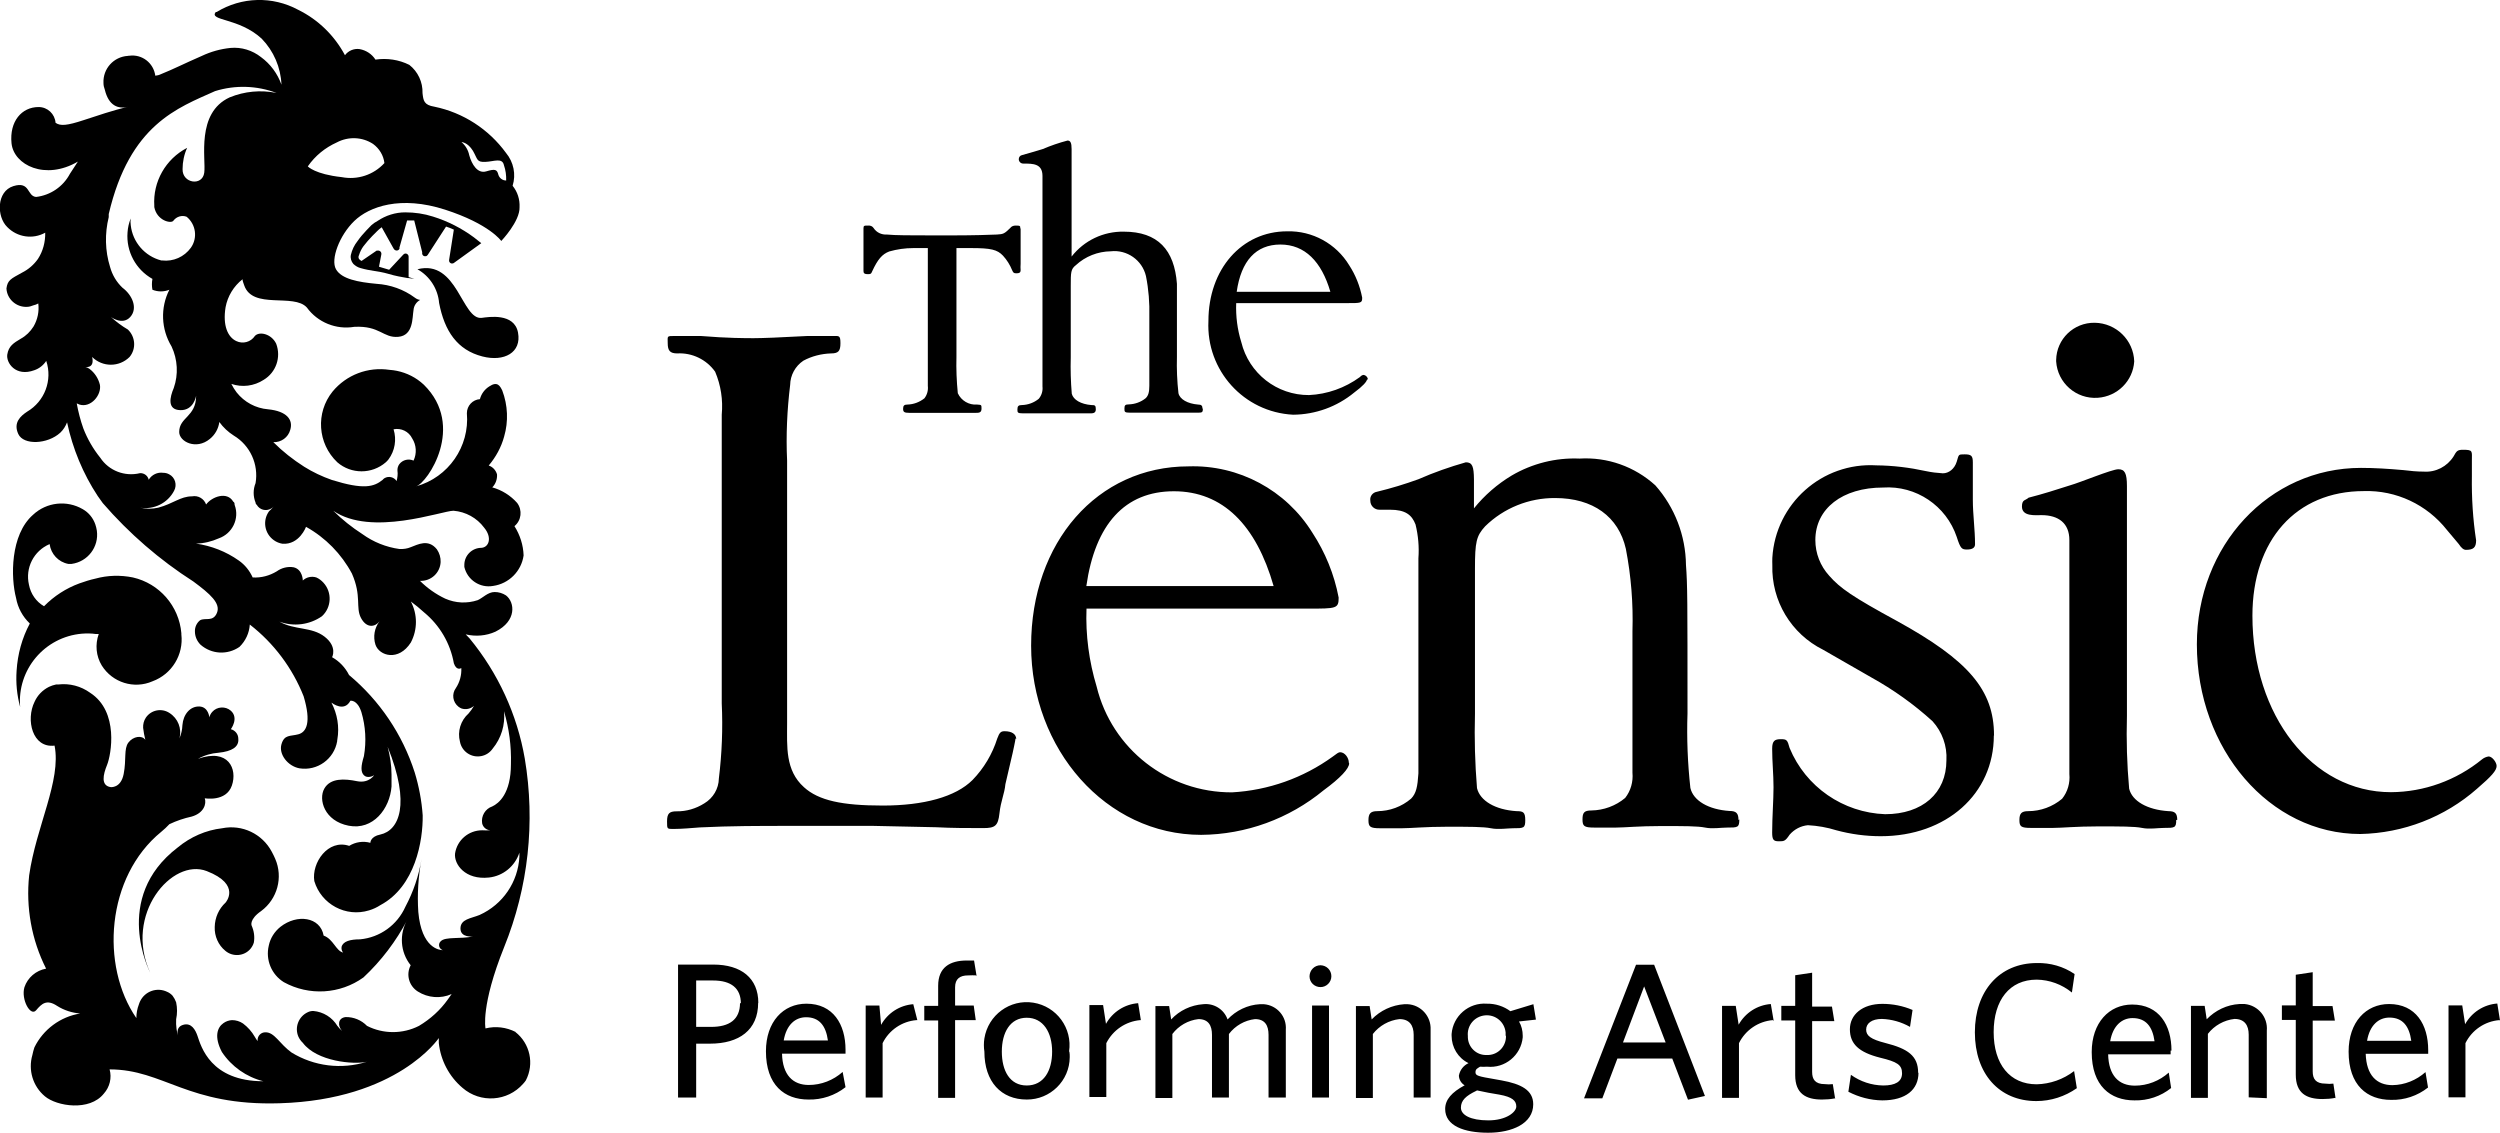 <?xml version="1.0" encoding="UTF-8"?>
<svg xmlns="http://www.w3.org/2000/svg" id="Layer_2" data-name="Layer 2" viewBox="0 0 147.63 66.89">
  <g id="Layer_1-2" data-name="Layer 1">
    <path d="M60.25,13.49c0-.15,0-.17-.28-.17-.13,0-.25.05-.32.15-.33.32-.39.36-.78.38s-1.46.05-2.48.05h-1.55c-1,0-2,0-2.47-.05-.31.02-.61-.12-.78-.38-.07-.11-.19-.16-.32-.15-.24,0-.28,0-.28.17v2.14c0,.13,0,.25,0,.38,0,.13.07.18.24.18s.21,0,.28-.18c.32-.69.58-1,1-1.16.46-.13.94-.2,1.42-.2h.86v8.14c.03.26-.04.52-.2.73-.29.23-.64.36-1,.37-.19,0-.26.06-.26.25s.07.24.37.24h3.92c.17,0,.34,0,.34-.24s0-.23-.26-.25c-.48.04-.94-.23-1.14-.67-.07-.71-.1-1.43-.08-2.15v-6.42h.86c1.18,0,1.55.09,1.89.45.23.25.41.54.54.86.07.15.09.18.26.18s.24-.05.24-.18c-.01-.13-.01-.25,0-.38v-2.09h-.02ZM71.01,24.14c0-.19-.07-.25-.26-.25-.62-.05-1.08-.31-1.16-.67-.08-.71-.11-1.43-.09-2.15v-4.31c-.15-2-1.12-3.08-3.14-3.08-1.2-.02-2.34.52-3.08,1.47v-6.35c0-.37-.07-.5-.24-.5-.5.13-.99.3-1.46.5-.41.12-.75.23-1.23.36-.11.02-.19.12-.19.24,0,.15.13.27.28.26,0,0,0,0,0,0,.56,0,1.12,0,1.12.73v12.43c.03.26-.05.53-.22.73-.28.23-.63.36-1,.37-.19,0-.26.06-.26.25s0,.24.35.24h3.92c.18,0,.36,0,.36-.24s-.06-.25-.26-.25c-.62-.05-1.07-.31-1.16-.67-.06-.72-.08-1.43-.06-2.15v-4.21c0-.8,0-1,.3-1.23.56-.52,1.3-.81,2.06-.82.96-.11,1.86.52,2.08,1.46.16.79.22,1.59.2,2.39v4.09c0,.38-.06.58-.21.73-.28.23-.64.36-1,.37-.22,0-.26.06-.26.25s0,.24.34.24h3.92c.33,0,.37,0,.37-.24h-.02ZM80.78,22.44c0-.15-.11-.28-.26-.3,0,0-.11,0-.22.13-.88.64-1.92,1.01-3,1.06-1.9.01-3.55-1.28-4-3.13-.23-.74-.33-1.52-.3-2.3h6.54c.84,0,.9,0,.9-.32-.13-.68-.39-1.34-.77-1.92-.77-1.27-2.17-2.04-3.66-2-2.69,0-4.65,2.24-4.65,5.3-.14,2.91,2.09,5.38,5,5.53,1.32-.01,2.59-.47,3.61-1.31.5-.37.76-.65.76-.8l.05.06ZM78.56,17.23h-5.53c.26-1.83,1.14-2.79,2.58-2.79s2.43,1,2.95,2.79Z"></path>
    <path d="M60.01,43.65c0-.3-.26-.47-.69-.47-.22,0-.3.08-.43.43-.29.92-.79,1.76-1.46,2.45-1,1-2.89,1.51-5.3,1.51s-3.79-.3-4.65-1.08c-1.12-1-1-2.41-1-3.79v-15.5c-.07-1.49,0-2.99.18-4.47.01-.57.3-1.11.78-1.43.5-.27,1.06-.41,1.63-.43.43,0,.56-.13.56-.6s-.08-.43-.43-.43h-1.5c-1.64.09-2.72.13-3.19.13s-1.55,0-3.14-.13h-1.51c-.51,0-.43,0-.43.43s.13.6.56.6c.88-.05,1.73.36,2.24,1.08.34.8.47,1.67.39,2.54v17.05c.07,1.48.01,2.96-.17,4.43-.01.61-.34,1.16-.86,1.47-.49.31-1.06.48-1.64.47-.43,0-.56.13-.56.6s0,.44.43.44,1-.05,1.51-.09c1.81-.09,3.53-.09,5.34-.09h4.9l3.71.08c.94.05,1.85.05,2.79.05.69,0,.87-.13.95-.87s.3-1.16.35-1.72l.43-1.85s.17-.77.17-.86l.04.05ZM79.65,45.03c0-.26-.22-.61-.52-.61-.08,0-.21.09-.43.26-1.74,1.26-3.8,1.99-5.94,2.11-3.79.02-7.1-2.56-8-6.24-.45-1.49-.66-3.05-.6-4.61h13.09c1.67,0,1.8,0,1.8-.65-.26-1.37-.79-2.67-1.55-3.83-1.56-2.52-4.35-4.02-7.32-3.92-5.38,0-9.29,4.48-9.29,10.59s4.42,11.17,10.04,11.17c2.64-.02,5.19-.95,7.23-2.63,1-.73,1.51-1.29,1.51-1.59l-.02-.05ZM75.21,34.61h-11.06c.52-3.66,2.28-5.6,5.17-5.6s4.86,2,5.89,5.6ZM102.66,48.42c0-.39-.13-.53-.52-.53-1.25-.08-2.15-.61-2.32-1.36-.16-1.46-.22-2.92-.17-4.39,0-6.72,0-7.59-.09-8.78-.02-1.73-.66-3.4-1.81-4.7-1.22-1.11-2.83-1.68-4.48-1.58-1.4-.06-2.79.29-4,1-.85.51-1.61,1.17-2.23,1.94v-1.72c-.01-.75-.09-1-.48-1-.95.27-1.89.6-2.8,1-.8.29-1.62.54-2.45.74-.25.04-.43.27-.39.52,0,0,0,0,0,.01,0,.3.25.54.55.53,0,0,0,0,.01,0h.6c.91,0,1.29.3,1.51.87.16.65.22,1.33.17,2v12.7c-.05.79-.13,1.18-.43,1.49-.56.48-1.27.74-2,.74-.39,0-.52.14-.52.53s.09.48.69.48h1.29c.52,0,1.38-.09,2.67-.09s2.15,0,2.58.09,1,0,1.29,0c.65,0,.74,0,.74-.48s-.13-.53-.52-.53c-1.25-.08-2.15-.61-2.33-1.36-.12-1.46-.16-2.93-.12-4.39v-8.57c0-1.58.08-1.93.6-2.5,1.1-1.08,2.59-1.68,4.13-1.67,2.24,0,3.75,1.1,4.18,3,.31,1.6.44,3.24.39,4.87v8.35c.05.53-.1,1.07-.43,1.49-.56.47-1.27.73-2,.74-.43,0-.52.14-.52.53s.09.48.69.48h1.29c.51,0,1.34-.09,2.67-.09s2.16,0,2.59.09.94,0,1.29,0c.64,0,.73,0,.73-.48l-.05.03ZM117.75,43.42c0-2.67-1.51-4.43-5.73-6.75-2.63-1.43-3.36-1.94-4-2.67-.53-.58-.82-1.33-.82-2.11,0-1.85,1.59-3.1,4-3.1,1.94-.13,3.73,1.07,4.35,2.92.22.69.3.74.6.74s.48-.09.48-.31c0-.86-.13-1.76-.13-2.62v-2.22c0-.38-.09-.47-.48-.47s-.34,0-.47.43-.47.69-.82.69c-.34-.02-.67-.06-1-.13-.96-.21-1.94-.33-2.93-.34-3.2-.19-5.95,2.26-6.14,5.46,0,.14-.01.29,0,.43-.06,2.11,1.11,4.06,3,5l2.84,1.63c1.3.72,2.52,1.59,3.62,2.59.57.63.87,1.46.82,2.31,0,1.94-1.42,3.18-3.62,3.18-2.48-.09-4.69-1.61-5.64-3.91-.13-.48-.17-.52-.52-.52s-.51.09-.51.56c0,.77.08,1.51.08,2.28s-.08,1.77-.08,2.67c0,.43.08.52.39.52s.38,0,.64-.39c.28-.32.66-.52,1.08-.56.57.03,1.14.13,1.68.3.85.23,1.74.35,2.62.35,3.88,0,6.68-2.5,6.68-5.95h.02ZM126.03,21.34c-.04-1.26-1.07-2.26-2.33-2.28-1.24-.02-2.26.96-2.28,2.2,0,.03,0,.05,0,.08.08,1.27,1.18,2.24,2.46,2.15,1.16-.08,2.08-1,2.15-2.15ZM128.57,48.42c0-.39-.13-.52-.52-.52-1.25-.08-2.15-.6-2.32-1.33-.13-1.43-.17-2.87-.13-4.31v-13.55c0-.77-.13-1-.51-1s-2.24.78-2.85.95c-.81.26-1.59.51-2.45.73-.17.17-.39.09-.39.52,0,.6.78.51,1.16.51,1,0,1.64.48,1.64,1.47v13.82c.05.52-.1,1.05-.43,1.46-.56.47-1.27.73-2,.73-.39,0-.52.13-.52.52s.09.47.69.47h1.29c.51,0,1.38-.09,2.67-.09s2.16,0,2.59.09.94,0,1.29,0c.64,0,.73,0,.73-.47h.06ZM147.43,45.23c0-.21-.26-.56-.47-.56-.14.02-.28.08-.39.17-1.52,1.24-3.42,1.93-5.38,1.94-4.65,0-8.18-4.52-8.18-10.42,0-4.47,2.58-7.36,6.58-7.36,1.91-.06,3.73.8,4.91,2.3l.69.82c.17.26.3.35.43.35.43,0,.6-.13.6-.56-.19-1.25-.27-2.52-.25-3.79v-.92c0-.56.08-.64-.52-.64-.34,0-.39.08-.56.39-.38.6-1.05.95-1.76.9-.4,0-.81-.04-1.21-.09-.9-.08-1.72-.13-2.5-.13-5.42,0-9.69,4.57-9.69,10.42,0,6.2,4.31,11.2,9.65,11.2,2.54-.05,4.98-.99,6.89-2.67.86-.74,1.16-1.08,1.16-1.34h0Z"></path>
    <path d="M44.78,59.22c0-1.45-1-2.26-2.66-2.26h-2.08v7.85h1.07v-3.18h.82c1.71,0,2.84-.8,2.84-2.41h0ZM43.7,59.22c0,1-.64,1.42-1.71,1.42h-.88v-2.74h1c1.07,0,1.64.46,1.64,1.36l-.05-.04ZM49.93,61.99c0-1.5-.73-2.72-2.31-2.72-1.37,0-2.39,1.07-2.39,2.81,0,2,1.1,2.85,2.51,2.85.79.02,1.57-.24,2.19-.73l-.17-.9c-.55.49-1.26.77-2,.77-.94,0-1.55-.59-1.58-1.85h3.75v-.22h0ZM48.93,61.44h-2.65c.16-.93.69-1.37,1.32-1.37.78,0,1.17.5,1.29,1.37h.04ZM54.17,60.24l-.24-.94c-.8.06-1.51.52-1.9,1.22l-.1-1.14h-.81v5.43h1v-3.21c.38-.77,1.14-1.29,2-1.36h.05ZM57.67,57.64l-.15-.92h-.43c-1,0-1.69.41-1.69,1.49v1.19h-.82v.86h.82v4.57h1v-4.59h1.22l-.12-.86h-1.1v-1.08c0-.5.29-.7.76-.7.17-.01.35-.01.52,0v.04ZM63.13,62.1c.21-1.38-.73-2.67-2.11-2.89s-2.67.73-2.89,2.11c-.04.26-.04.52,0,.78,0,1.79,1,2.83,2.5,2.83,1.39.01,2.53-1.11,2.54-2.5,0-.11,0-.22-.02-.33h-.02ZM62.13,62.1c0,1.14-.5,2-1.5,2s-1.47-.87-1.47-2,.49-2,1.47-2,1.5.87,1.5,2ZM67.37,60.24l-.16-1c-.8.06-1.51.52-1.9,1.22l-.17-1.11h-.81v5.43h1v-3.18c.39-.77,1.14-1.28,2-1.36h.04ZM75.93,64.81v-4c.06-.78-.52-1.45-1.3-1.51-.08,0-.15,0-.23,0-.73.04-1.41.37-1.91.9-.21-.6-.81-.97-1.44-.9-.72.05-1.4.37-1.89.9l-.12-.79h-.81v5.43h1v-3.78c.37-.49.93-.81,1.54-.88.59,0,.8.38.8.93v3.7h1v-3.75c.37-.49.93-.81,1.54-.88.59,0,.8.38.8.93v3.7h1.02ZM78.62,57.65c0-.36-.28-.64-.64-.65-.36,0-.64.29-.65.65,0,.36.29.64.65.64.35,0,.64-.29.64-.64ZM78.48,64.81v-5.43h-1v5.43h1ZM84.48,64.81v-4c.04-.79-.57-1.47-1.36-1.51-.06,0-.12,0-.19,0-.73.05-1.42.37-1.93.9l-.12-.79h-.81v5.43h1v-3.78c.38-.49.95-.81,1.57-.88.6,0,.84.38.84.93v3.7h1ZM87.22,64.39l.68.14.64.11c.78.14,1,.37,1,.7s-.59.82-1.65.82-1.62-.32-1.62-.75.29-.7.92-1l.03-.02ZM88.93,61.15c.03.6-.43,1.12-1.03,1.15-.04,0-.08,0-.12,0-.59.02-1.08-.45-1.1-1.04,0-.03,0-.05,0-.08-.06-.62.39-1.16,1.01-1.22s1.16.39,1.22,1.01c0,.07,0,.14,0,.21l.02-.03ZM89.2,59.72c-.4-.3-.9-.46-1.4-.45-1.07-.08-2,.73-2.08,1.79,0,.03,0,.06,0,.1,0,.69.38,1.32,1,1.62-.3.14-.51.41-.57.74.01.24.14.45.34.57-.76.41-1.15.84-1.15,1.4,0,1,1.13,1.4,2.54,1.4s2.66-.54,2.66-1.68c0-.84-.72-1.2-1.87-1.41l-.39-.07c-1-.17-1.15-.21-1.15-.41s.12-.23.27-.33c.14.01.27.01.41,0,1.06.11,2.01-.67,2.11-1.73,0-.03,0-.07,0-.1,0-.29-.07-.59-.22-.84l1-.11-.15-.91-1.38.42h.02ZM100.68,64.72l-3-7.75h-1.07l-3.07,7.89h1.08l.89-2.35h3.24l.93,2.43,1-.22ZM98.36,61.56h-2.52l1.25-3.31,1.27,3.31ZM104.74,60.29l-.17-1c-.8.06-1.51.52-1.9,1.22l-.17-1.11h-.81v5.43h1v-3.23c.38-.77,1.14-1.29,2-1.36l.05.05ZM108.37,64.89l-.14-.87c-.16.02-.31.02-.47,0-.57,0-.75-.28-.75-.72v-3h1.31l-.14-.86h-1.17v-2l-1,.15v1.81h-.82v.86h.82v3.23c0,1.09.63,1.44,1.58,1.44.26,0,.52-.02.77-.07v.03ZM113.27,63.35c0-1-.6-1.42-1.94-1.76-.86-.22-1.13-.43-1.13-.79s.32-.63.93-.63c.58.02,1.15.18,1.66.47l.15-1c-.56-.24-1.17-.36-1.78-.36-1.19,0-1.92.64-1.92,1.5s.52,1.36,1.79,1.68c1,.24,1.29.42,1.29.92s-.41.72-1.11.72c-.69-.01-1.35-.23-1.91-.63l-.15,1c.62.32,1.3.5,2,.51,1.4,0,2.14-.64,2.14-1.63h-.02ZM122.64,64.25l-.16-1c-.64.49-1.41.76-2.21.78-1.59,0-2.54-1.19-2.54-3.08s.94-3.1,2.54-3.1c.76.01,1.49.28,2.08.76l.16-1.09c-.66-.45-1.44-.67-2.23-.65-2.21,0-3.66,1.65-3.66,4.09s1.43,4.06,3.63,4.06c.86,0,1.69-.27,2.39-.76h0ZM128.23,62.04c0-1.5-.73-2.72-2.32-2.72-1.36,0-2.39,1.07-2.39,2.81,0,2,1.11,2.85,2.52,2.85.79.02,1.56-.24,2.17-.73l-.14-.91c-.55.49-1.26.77-2,.77-.95,0-1.55-.59-1.58-1.85h3.69v-.22h.05ZM127.23,61.49h-2.62c.16-.93.7-1.37,1.32-1.37.79,0,1.18.5,1.3,1.37h0ZM133.86,64.86v-4c.07-.79-.51-1.49-1.3-1.57-.11,0-.21,0-.32,0-.73.04-1.42.37-1.93.9l-.12-.79h-.81v5.43h1v-3.78c.38-.49.95-.81,1.57-.88.6,0,.84.38.84.93v3.7l1.07.05ZM137.92,64.86l-.13-.87c-.16.02-.31.02-.47,0-.57,0-.75-.28-.75-.72v-3h1.31l-.14-.86h-1.17v-2l-1,.15v1.81h-.82v.86h.82v3.23c0,1.09.62,1.44,1.58,1.44.25,0,.51-.02.76-.07v.03ZM143.39,62.01c0-1.5-.73-2.72-2.31-2.72-1.37,0-2.39,1.07-2.39,2.81,0,2,1.1,2.85,2.51,2.85.79.02,1.56-.24,2.18-.73l-.15-.91c-.54.48-1.23.76-1.95.77-.94,0-1.54-.59-1.58-1.85h3.69v-.22h0ZM142.39,61.46h-2.61c.16-.93.69-1.37,1.32-1.37.78,0,1.17.5,1.29,1.37ZM147.63,60.26l-.16-1c-.8.06-1.51.52-1.9,1.22l-.17-1.11h-.81v5.43h1v-3.2c.38-.77,1.14-1.29,2-1.36l.04.02Z"></path>
    <path d="M5.66,37.44h.17c-.22.62-.16,1.3.18,1.86.63,1.01,1.91,1.41,3,.93,1.14-.42,1.84-1.57,1.7-2.77v-.07c-.14-1.6-1.29-2.93-2.86-3.29-.74-.15-1.5-.13-2.22.07-.32.07-.63.17-.94.28-.79.29-1.5.75-2.09,1.35-.47-.27-.79-.74-.89-1.27-.23-.99.28-2,1.22-2.4.08.59.52,1.06,1.1,1.17.07,0,.13,0,.2,0,.95-.13,1.62-1,1.49-1.96-.02-.13-.05-.25-.09-.37-.13-.38-.39-.7-.74-.9-.94-.55-2.14-.42-2.94.33-1.35,1.18-1.32,3.71-1,4.92.1.57.39,1.1.81,1.5h0c-.46.86-.72,1.81-.78,2.79-.05.72.02,1.44.21,2.14-.19-2.2,1.44-4.14,3.65-4.33.27-.02.55-.02.82.02Z"></path>
    <path d="M30.45,60.94c-.55-.28-1.18-.36-1.78-.21h0s-.29-1.34,1.1-4.8c1.43-3.53,1.85-7.38,1.22-11.13-.45-2.61-1.58-5.06-3.26-7.1l-.23-.24c.59.14,1.21.09,1.76-.16,1.26-.63,1.15-1.73.62-2.14-.2-.13-.43-.2-.67-.2-.4,0-.7.35-1,.48-.63.21-1.31.18-1.92-.09-.55-.26-1.06-.62-1.49-1.05.65.03,1.19-.47,1.22-1.11.01-.27-.07-.53-.22-.75-.51-.64-1.13-.28-1.54-.13-.21.09-.44.12-.67.11-.79-.11-1.54-.41-2.19-.88-.62-.4-1.2-.86-1.72-1.38h0c2.24,1.55,6.43,0,7.1,0,.72.06,1.38.42,1.81,1,.49.59.28,1.16-.16,1.19-.55,0-1,.44-1.01.99,0,.05,0,.09,0,.14.18.77.93,1.26,1.7,1.12.93-.13,1.67-.87,1.8-1.8-.02-.61-.21-1.21-.54-1.73.41-.34.48-.94.16-1.37-.39-.44-.9-.76-1.47-.92.2-.2.3-.49.28-.77-.07-.24-.25-.44-.49-.52.42-.5.74-1.08.91-1.71.26-.89.22-1.85-.11-2.72-.13-.26-.28-.57-.77-.24-.27.17-.47.44-.55.75-.43.03-.77.39-.77.83.17,1.97-1.09,3.79-3,4.32.68-.2,2.94-3.56.46-6-.12-.11-.24-.21-.37-.3-.49-.34-1.07-.54-1.66-.58-1.27-.19-2.54.29-3.36,1.28-1.01,1.25-.89,3.07.28,4.18.82.71,2.04.71,2.86,0,.06-.05.11-.11.16-.17.38-.51.49-1.17.3-1.78h0c.45-.09.9.13,1.1.54.25.39.28.89.08,1.31-.29-.13-.64-.05-.84.21-.08.11-.12.25-.11.39.03.2,0,.41-.05.61-.15-.24-.47-.32-.72-.17-.04.03-.08.06-.11.1-.51.41-1.11.59-3,0-.57-.2-1.12-.46-1.63-.78-.66-.42-1.27-.9-1.82-1.45h0c.46.02.88-.28,1-.73.18-.59-.2-1.1-1.31-1.21-.73-.06-1.4-.42-1.86-1-.12-.16-.22-.32-.31-.5.64.22,1.34.13,1.91-.24.73-.44,1.04-1.33.74-2.13-.28-.59-1-.75-1.26-.46-.24.36-.71.49-1.1.3-.49-.23-.81-.9-.63-2,.12-.65.48-1.24,1-1.65,0,.11.06.23.1.36.5,1.45,2.93.45,3.7,1.31.64.88,1.73,1.32,2.8,1.14,1.52-.08,1.7.67,2.6.59s.82-1.13.9-1.59c.02-.25.17-.47.39-.59h0c-.11-.01-.22-.06-.31-.13-.66-.49-1.45-.77-2.27-.82-1.08-.1-2.06-.28-2.39-.86s.2-2,1.08-2.85,2.73-1.52,5.36-.67,3.32,1.85,3.32,1.85c0,0,1.11-1.16,1.08-2,.02-.46-.12-.9-.41-1.26.21-.67.06-1.4-.39-1.94-1.02-1.4-2.53-2.38-4.23-2.73-.62-.1-.65-.36-.7-.8.02-.65-.27-1.27-.78-1.67-.62-.31-1.32-.41-2-.31-.21-.33-.55-.55-.93-.62-.33-.05-.67.09-.87.36-.62-1.16-1.58-2.1-2.76-2.68-1.52-.82-3.35-.77-4.82.13h-.05c-.42.53,1.36.33,2.71,1.57.71.73,1.13,1.7,1.17,2.72-.23-.65-.65-1.22-1.21-1.63-.51-.4-1.15-.6-1.8-.54-.59.06-1.16.22-1.69.47-1.08.47-1.65.77-2.42,1.08-.1.05-.22.08-.33.09h0c-.1-.75-.78-1.28-1.53-1.18-.03,0-.06,0-.09.01-.84.05-1.48.76-1.44,1.6,0,.14.03.27.08.4.22.92.77,1.17,1.4,1-.89.2-1.9.55-2.64.79-1,.33-1.39.36-1.67.16-.04-.52-.47-.93-1-.93-1,0-1.73.85-1.6,2.14s2,2.21,3.92,1.08h0l-.47.72c-.4.76-1.15,1.27-2,1.37-.55-.05-.34-.95-1.34-.64s-1,1.8-.36,2.42c.59.6,1.5.74,2.24.33h0c.01.55-.13,1.09-.43,1.55-.24.34-.56.62-.94.81-.67.37-.85.44-.92.93.03.63.58,1.12,1.21,1.09.13,0,.26-.04.38-.09.1-.02.2-.06.29-.11h0c.06.47-.04.95-.28,1.36-.19.3-.44.55-.75.72-.44.26-.72.44-.8.93s.49,1.34,1.6.93c.29-.1.53-.29.7-.55h0c.38,1.14-.09,2.39-1.13,3-.39.26-.83.65-.52,1.32s1.73.61,2.48-.08c.18-.17.31-.38.4-.61.33,1.55.94,3.03,1.81,4.35l.3.42c1.55,1.79,3.35,3.35,5.35,4.63,1,.74,1.62,1.29,1.39,1.85s-.7.26-1,.44h0c-.2.16-.31.41-.3.66,0,.29.12.57.33.78.65.57,1.59.62,2.3.13.36-.35.58-.82.61-1.32,1.42,1.1,2.52,2.57,3.18,4.24.46,1.54.17,2.11-.31,2.24s-.83,0-1,.59.37,1.29,1.06,1.42c1.06.17,2.05-.55,2.23-1.6,0-.03,0-.06.01-.1.13-.75,0-1.51-.35-2.18.07.05.76.57,1.12-.11,0,0,.41-.08.65.67.25.84.3,1.73.15,2.6-.18.59-.2.93,0,1.13s.54.05.59,0-.27.5-1,.35-1.57-.2-1.93.44,0,1.91,1.44,2.19,2.43-1,2.53-2.32v-.69c0-.56-.09-1.11-.23-1.65,1.38,3.41.67,4.94-.43,5.18-.6.12-.59.49-.59.49-.42-.12-.88-.05-1.25.18-1.25-.42-2.23,1-2.06,2.08.41,1.37,1.86,2.15,3.23,1.73.24-.07.47-.18.67-.31,2.07-1.1,2.52-3.82,2.5-5.3-.06-.86-.22-1.71-.47-2.53-.72-2.25-2.07-4.25-3.88-5.76-.22-.44-.57-.81-1-1.05,0,0,.33-.61-.44-1.21s-1.77-.38-2.67-.89c.84.31,1.78.19,2.51-.32.57-.52.61-1.41.09-1.98-.12-.13-.26-.24-.42-.31-.28-.09-.59-.02-.8.18,0,0,0-.65-.54-.78-.35-.06-.71.03-1,.24-.43.26-.92.39-1.42.36-.18-.4-.46-.75-.82-1-.75-.53-1.62-.87-2.53-1h0c.47-.01.92-.12,1.35-.31.8-.28,1.23-1.16.94-1.96,0-.01,0-.02-.01-.04,0-.06,0-.12-.08-.17-.36-.62-1.26-.29-1.6.17-.12-.34-.47-.55-.83-.48-.69,0-1.1.43-2,.67-.35.08-.71.08-1.06,0,.81.13,1.62-.27,2-1,.19-.35.06-.79-.29-.97-.11-.06-.22-.09-.35-.09-.34-.05-.68.11-.86.41-.05-.24-.27-.4-.51-.39-.9.22-1.84-.14-2.35-.91-.42-.52-.76-1.11-1-1.73-.17-.48-.3-.98-.39-1.48l.16.07c.67.21,1.31-.56,1.21-1.16-.09-.38-.31-.72-.62-.95-.07-.05-.15-.09-.24-.11,0,0,.56.11.4-.59.61.61,1.6.61,2.21,0,.4-.48.35-1.19-.1-1.62-.36-.21-.69-.46-1-.74,0,0,.68.51,1.14,0s.13-1.29-.46-1.73c-.35-.33-.6-.75-.73-1.22-.3-.96-.32-1.98-.08-2.95h0v-.18c1.24-5.3,4.08-6.27,6.28-7.26,1.19-.37,2.47-.33,3.63.11-.93-.19-1.89-.1-2.77.26-2,.92-1.39,3.64-1.5,4.45s-1.3.63-1.28-.21c0-.43.09-.87.27-1.26-1.27.66-2.03,2-1.94,3.42,0,.03,0,.05,0,.08.15.8,1,1,1.13.8.18-.24.5-.34.78-.23.55.45.66,1.25.25,1.83-.39.54-1.04.83-1.7.75h-.05c-.97-.25-1.69-1.08-1.8-2.08-.02-.13-.02-.27,0-.4-.11.26-.17.54-.19.82-.09,1.13.49,2.2,1.47,2.75h0c-.04.21-.04.43,0,.64.32.13.68.13,1,0-.54,1.06-.49,2.33.13,3.35.36.77.41,1.65.13,2.45-.23.54-.41,1.29.39,1.31s.93-.85.93-.85c0,1.25-1,1.26-1,2.14,0,.57,1,1.08,1.81.41.31-.25.51-.61.56-1,.23.32.52.59.85.8.97.58,1.48,1.7,1.29,2.81-.15.37-.15.78,0,1.15,0,0,0,.09.07.13.17.3.55.4.85.22.06-.03.11-.08.15-.12-.09.1-.18.2-.28.29-.39.55-.26,1.31.29,1.7.15.11.33.18.51.21,1,.07,1.39-1,1.39-1,1.15.64,2.09,1.6,2.71,2.76.59,1.34.2,2,.54,2.63s.84.52,1.09.19c-.3.39-.39.91-.24,1.38.23.67,1.37,1,2.09-.13.4-.76.4-1.66,0-2.42.27.2.54.42.79.65.92.76,1.54,1.82,1.75,3,.16.47.44.28.44.28.02.42-.09.83-.32,1.18-.26.35-.19.84.16,1.11.06.04.12.08.18.1.25.08.53.02.73-.16-.09.16-.2.31-.32.45-.47.42-.67,1.06-.51,1.67.11.58.67.96,1.25.85.28-.05.52-.21.68-.44.51-.62.75-1.41.67-2.21.3,1.01.44,2.06.41,3.12,0,1.75-.72,2.32-1.1,2.5-.42.14-.67.57-.6,1,.05.23.25.4.49.41-.16.01-.33.01-.49,0-.8,0-1.48.58-1.6,1.37-.07.64.6,1.57,2,1.42.84-.09,1.54-.67,1.8-1.47,0,.08,0,.16,0,.24-.08,1.5-.98,2.82-2.35,3.44-.51.21-1.13.24-1.13.8s.73.47.73.47c-.69.16-1.63,0-1.89.28-.13.11-.14.31-.02.44.04.04.09.08.15.09h0c-.2,0-1.27-.1-1.46-2.26-.07-1.04,0-2.09.19-3.12h0c-.16.98-.48,1.93-.95,2.81-.48,1.08-1.5,1.82-2.68,1.93-.57,0-1,.11-1.09.44-.02.12.01.25.09.34-.42-.09-.58-.8-1.15-1h0c-.2-1.11-1.57-1.29-2.55-.52-.35.28-.6.67-.69,1.11-.2.84.16,1.71.89,2.16,1.49.82,3.32.71,4.7-.28h0c1.05-.98,1.93-2.14,2.6-3.42-.5.85-.43,1.93.19,2.7-.29.55-.1,1.22.42,1.55.6.38,1.35.44,2,.15l-.22.31c-.45.64-1.04,1.17-1.71,1.57-.96.49-2.11.49-3.07,0-.33-.34-.79-.53-1.26-.52-.46.05-.49.51-.21.82-.1-.09-.2-.19-.28-.3-.3-.5-.83-.83-1.42-.88-.11,0-.22.02-.32.07-.55.25-.8.9-.56,1.45.06.13.15.26.26.36.82,1.1,3,1.3,3.78,1.12-1.49.47-3.12.27-4.45-.55-.71-.51-1-1.21-1.55-1.19-.25,0-.45.21-.45.45,0,.02,0,.04,0,.07-.06-.08-.12-.17-.17-.26-.17-.3-.41-.57-.69-.78-.19-.13-.42-.2-.65-.2-.18.01-.36.07-.51.18-.36.25-.56.8-.09,1.7.57.86,1.45,1.48,2.45,1.73-3.12,0-3.68-2.06-3.89-2.68-.12-.35-.36-.8-.85-.65s-.3.66-.26.79c-.12-.36-.17-.74-.15-1.12.07-.33.07-.67,0-1-.05-.14-.12-.27-.21-.39-.09-.1-.2-.18-.32-.23-.6-.29-1.31-.04-1.6.56-.03.06-.05.12-.07.18-.1.26-.15.53-.15.81-2.13-3.08-1.79-8.34,1.47-11,.17-.14.33-.29.48-.45.42-.2.86-.35,1.32-.45.72-.21.88-.75.77-1.08,0,0,1.26.23,1.6-.75s-.2-2.22-2-1.58c.38-.21.79-.33,1.22-.36.78-.08,1.21-.34,1.16-.83,0-.26-.18-.49-.44-.56,0,0,.49-.65,0-1.09-.32-.28-.82-.25-1.1.07-.08.09-.14.2-.17.32,0,0-.05-.62-.59-.64s-.95.46-1,1.1c-.01.27-.07.54-.18.79.16-.58-.08-1.19-.59-1.51-.46-.3-1.08-.18-1.39.28-.12.18-.17.39-.16.6.03.24.07.48.13.71-.2-.29-.72-.21-1,.16s-.11,1-.28,1.86-.78.77-.78.77c-.57-.1-.44-.72-.2-1.31s.72-3.15-1-4.26c-.54-.39-1.21-.57-1.88-.49h-.13c-.15.03-.29.08-.42.14-.38.19-.68.5-.85.88-.53,1.07-.13,2.75,1.18,2.59.41,2.06-1.09,4.78-1.5,7.66-.2,1.89.14,3.81,1,5.51-.6.11-1.09.53-1.28,1.1-.21.72.36,1.75.69,1.36s.62-.67,1.24-.26c.41.26.88.41,1.36.45-1.17.19-2.18.94-2.7,2-.05.15-.09.3-.12.45-.26.89.03,1.85.74,2.44.7.59,2.64.9,3.48-.16.35-.39.48-.93.34-1.43h0c3.2,0,4.59,2.17,10.05,2,6.96-.21,9.39-3.85,9.39-3.85v.29c.11,1.03.61,1.98,1.4,2.65,1.06.92,2.66.81,3.58-.24.06-.06.11-.13.16-.2.51-.98.25-2.18-.62-2.86ZM27.93,8.91c.29.51.21.67.73.65s1-.27,1.1.2c.1.29.14.59.13.9-.21,0-.4-.14-.46-.34-.08-.33-.21-.35-.72-.2s-.85-.41-1-.95c-.06-.3-.22-.58-.46-.78,0,0,.36,0,.68.52ZM18.18,9.82c.43-.62,1.02-1.1,1.71-1.41.68-.36,1.5-.33,2.14.09.37.27.62.68.67,1.13-.64.7-1.59,1.01-2.52.83-1.58-.17-2-.63-2-.63h0Z"></path>
    <path d="M15.42,53.8c.96-.71,1.31-1.99.83-3.09-.06-.14-.13-.28-.2-.41-.56-1.06-1.75-1.63-2.93-1.39h0c-.96.11-1.87.51-2.62,1.13-3.93,3-1.63,7.4-1.63,7.4-1.57-3.43,1.28-6.8,3.34-6s1.11,1.86,1.11,1.86c-.4.37-.63.89-.64,1.44-.02.54.21,1.07.63,1.41.44.37,1.11.32,1.48-.12.09-.11.16-.23.2-.37.06-.34.01-.69-.13-1,0,0-.16-.36.56-.86Z"></path>
    <path d="M25.93,17.89c.32,1.66,1.07,2.78,2.56,3.16,1.28.33,2.32-.23,2.1-1.41s-1.75-.92-2.14-.87c-1.18.15-1.43-3.48-3.8-2.87.73.41,1.21,1.16,1.28,1.99Z"></path>
    <path d="M21.47,14.53c.16-.21.33-.4.51-.59l.28-.28c.09-.09.18-.17.28-.24h0l.63,1.13.08.14c.05.09.16.13.25.09.04-.02.07-.05.09-.09v-.08l.45-1.59c.14,0,.28,0,.42,0l.47,1.87v.1c.02.1.11.16.21.14.05,0,.09-.04.12-.08l1.08-1.67c.16.05.31.11.46.18l-.28,1.79c-.02.1.05.19.14.21.05,0,.1,0,.14-.03l1.62-1.17-.43-.34c-.73-.54-1.55-.96-2.42-1.23-.53-.17-1.08-.25-1.64-.25-.58,0-1.15.18-1.64.51-.13.07-.25.15-.36.25l-.29.3c-.19.2-.37.41-.53.64-.19.24-.32.51-.39.81-.04.19.02.39.15.54.12.11.26.2.42.24.57.17,1.09.18,1.6.33s.79.19,1.18.26h.06l.34.05-.34-.11v-1.21c0-.1-.09-.18-.18-.18-.05,0-.09.02-.13.06l-.84.9-.6-.18.14-.73c.02-.1-.04-.19-.14-.22-.01,0-.03,0-.04,0-.03,0-.07,0-.1,0l-.89.61c-.06-.03-.11-.07-.15-.12-.04-.07-.04-.15,0-.22.06-.2.15-.38.27-.54Z"></path>
  </g>
</svg>
